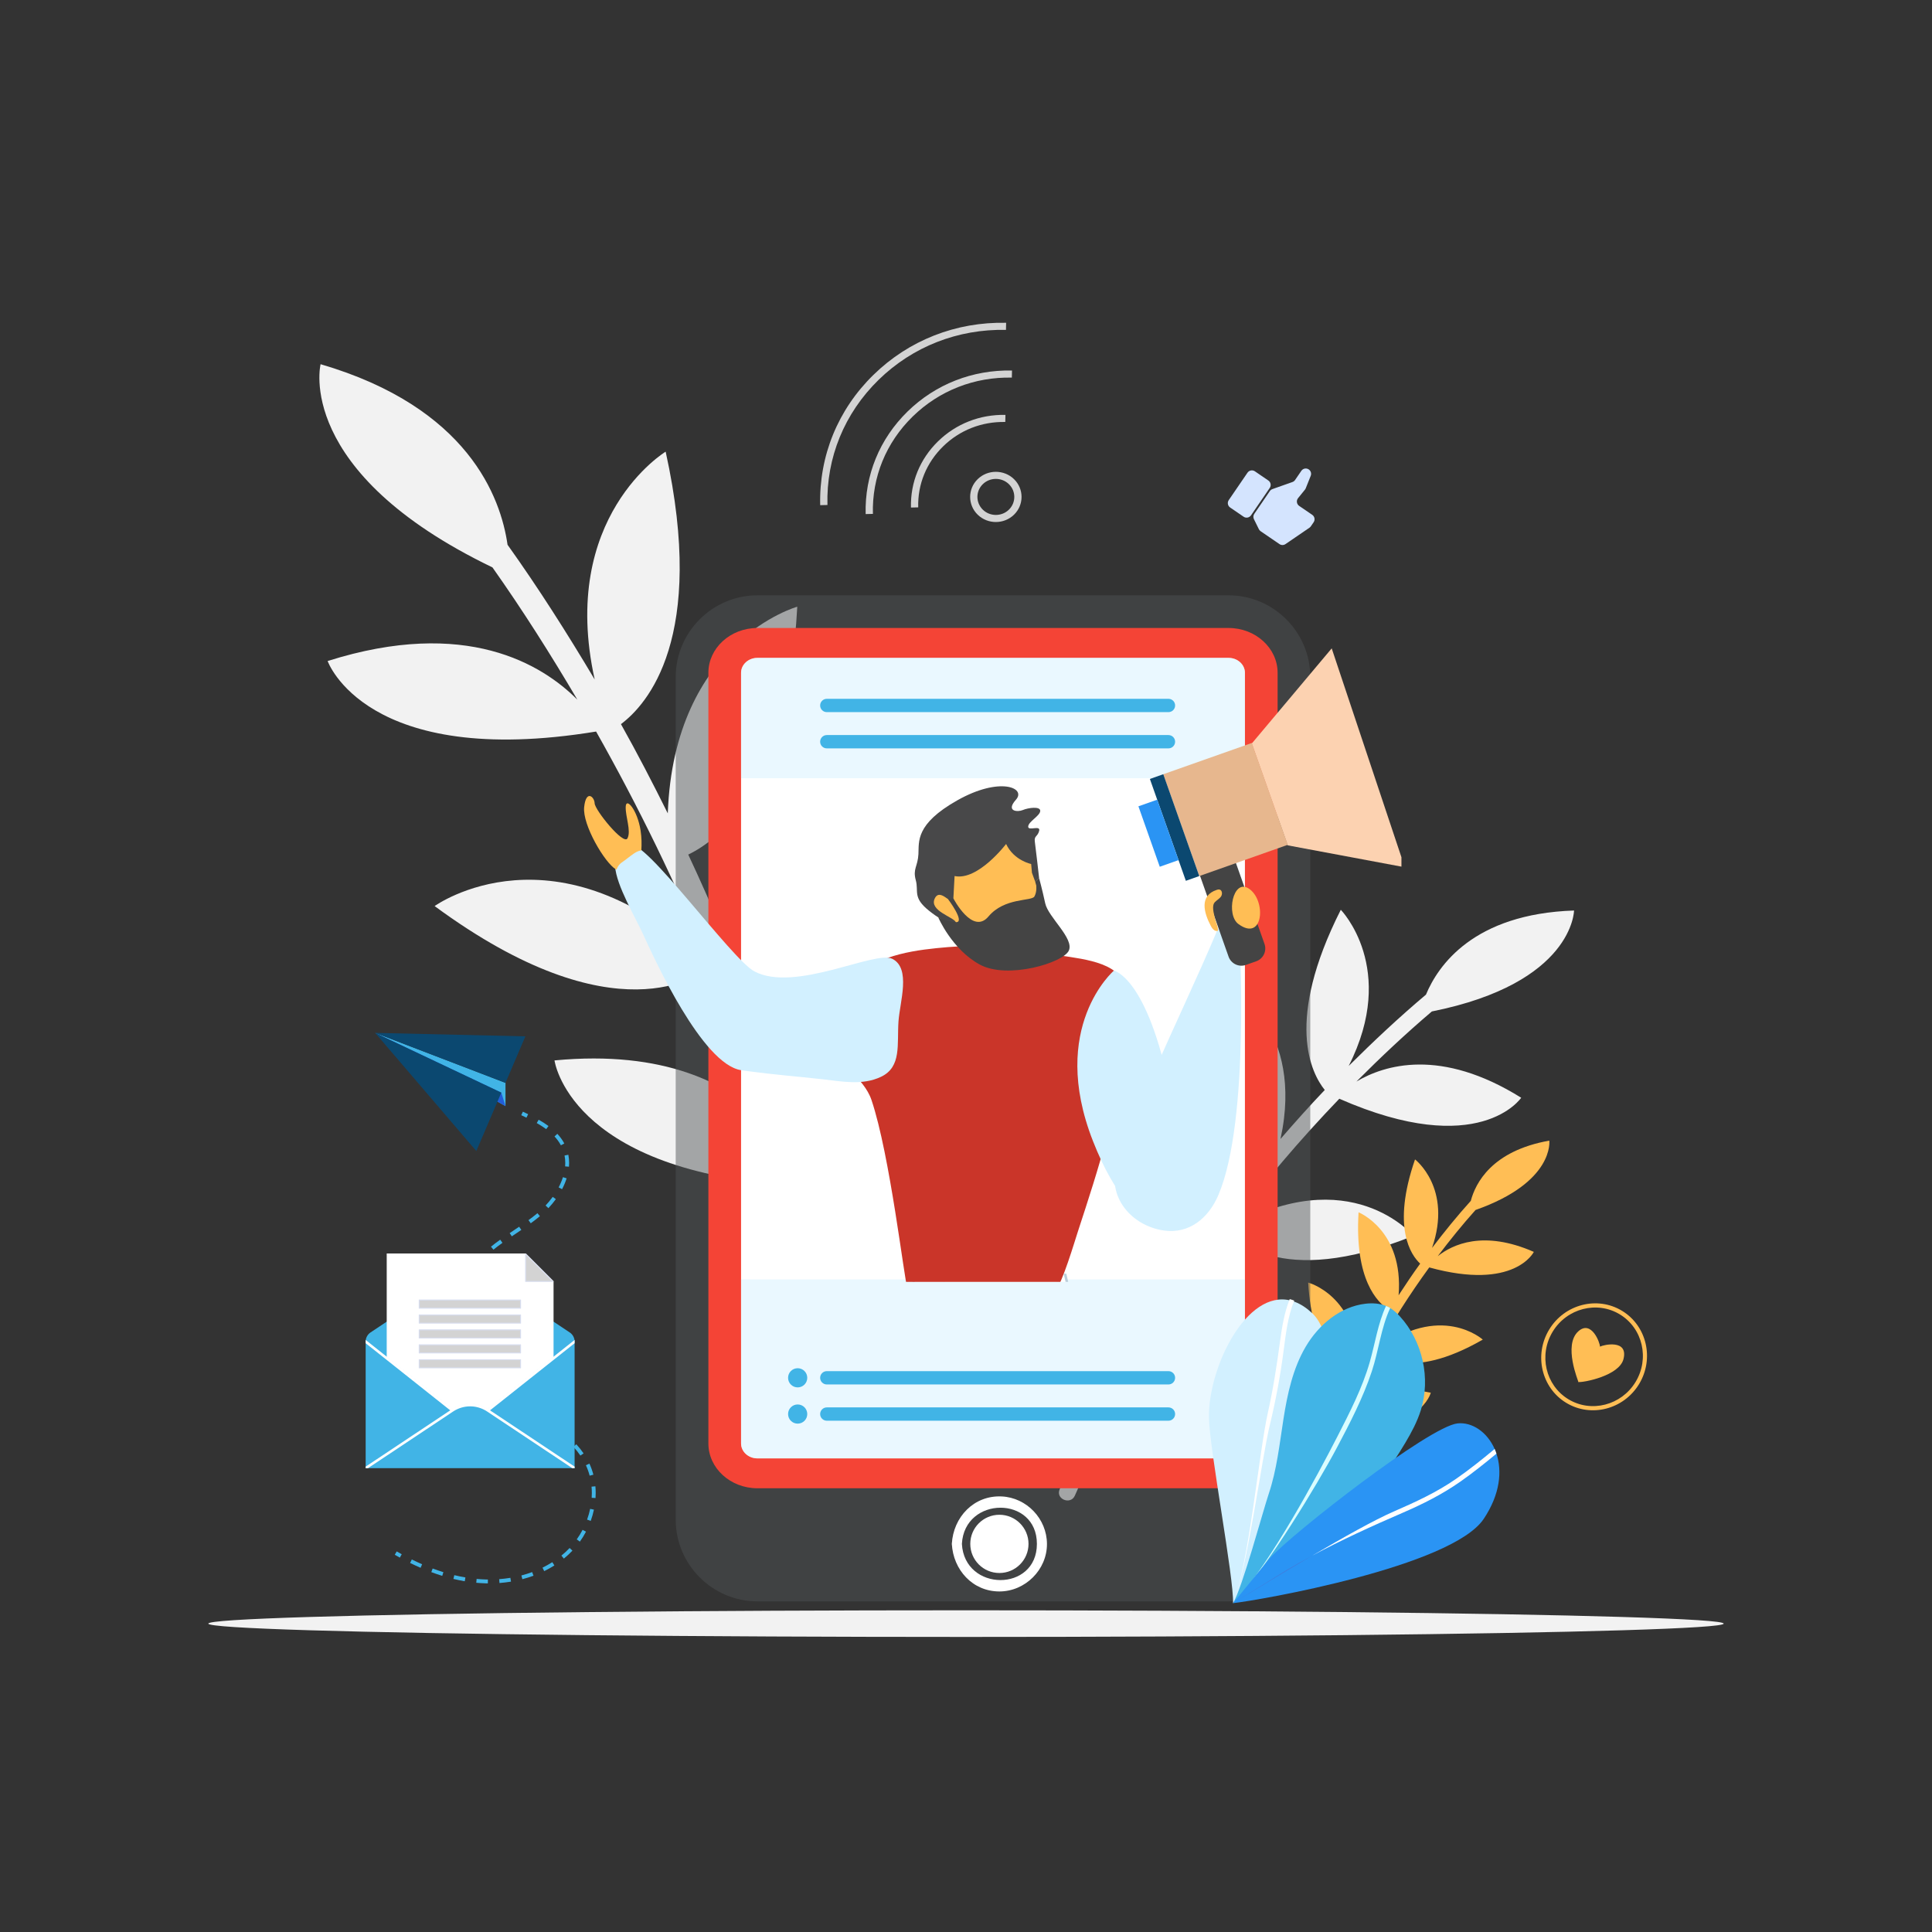 <?xml version="1.0" encoding="UTF-8"?>
<svg xmlns="http://www.w3.org/2000/svg" xmlns:xlink="http://www.w3.org/1999/xlink" version="1.1" id="Layer_1" x="0px" y="0px" viewBox="0 0 500 500" xml:space="preserve">
<rect x="0" y="0" width="500" height="500" fill="#333333" stroke="none"/>
<g xmlns="http://www.w3.org/2000/svg">
	<g>
		<path fill="#F2F2F2" d="M131.352,140.982c8.015,11.226,15.446,22.933,22.554,34.875c-9.343-42.182,18.365-58.968,18.365-58.968    c10.634,48.218-4.805,65.46-11.569,70.512c4.247,7.574,8.241,15.298,12.119,23.097c1.617-44.594,33.513-53.482,33.513-53.482    c-2.489,46-19.539,59.978-28.218,64.147c6.08,12.943,11.599,26.17,16.652,39.575c5.833-47.102,40.167-52.214,40.167-52.214    c-8.426,47.837-28.585,58.372-37.048,60.709c11.317,31.596,19.789,64.189,25.001,97.009c0.659,4.145-5.786,5.02-6.445,0.868    c-3.219-20.269-7.714-40.496-13.352-60.473c-55.918-4.222-59.586-32.202-59.586-32.202c28.528-2.717,44.999,6.096,54.314,15.243    c-4.231-13.299-8.798-26.502-14.049-39.444c-2.37,2.027-24.426,18.76-71.289-15.743c0,0,31.585-22.836,71.035,15.099    c-8.455-20.76-18.309-40.888-29.245-60.268c-59.636,9.774-69.481-18.249-69.481-18.249c35.771-11.332,55.539,0.876,64.627,9.995    c-6.919-11.738-14.183-23.209-21.973-34.228c-51.416-24.775-44.475-52.586-44.475-52.586    C121.139,105.425,129.594,128.728,131.352,140.982z"></path>
	</g>
</g>
<g xmlns="http://www.w3.org/2000/svg">
	<g>
		<path fill="#F2F2F2" d="M369.039,257.409c-6.916,5.818-13.54,12.037-19.998,18.457c12.805-25.247-2.044-40.416-2.044-40.416    c-14.607,28.867-7.62,42.326-4.151,46.634c-3.93,4.114-7.723,8.365-11.456,12.683c6.242-28.564-12.551-39.403-12.551-39.403    c-5.918,29.598,2.624,41.248,7.453,45.308c-5.968,7.223-11.627,14.718-17.018,22.402c3.975-30.843-16.981-39.683-16.981-39.683    c-2.45,31.732,8.627,41.704,13.617,44.566c-12.332,18.207-23.021,37.511-31.678,57.489c-1.094,2.523,2.854,4.129,3.949,1.601    c5.347-12.339,11.496-24.443,18.33-36.202c36.175,6.434,43.064-10.724,43.064-10.724c-17.662-6.374-29.551-3.466-36.954,0.821    c4.853-7.75,9.903-15.385,15.345-22.742c1.174,1.673,12.443,15.887,47.808,1.628c0,0-16.323-19.64-47.542-1.996    c8.749-11.797,18.283-22.965,28.383-33.481c36.254,15.923,47.069-0.257,47.069-0.257c-20.854-13.022-35.389-8.496-42.643-4.19    c6.304-6.322,12.784-12.418,19.523-18.141c36.668-7.342,36.796-26.123,36.796-26.123    C381.315,236.509,372.152,249.919,369.039,257.409z"></path>
	</g>
</g>
<ellipse xmlns="http://www.w3.org/2000/svg" fill="#F2F2F2" cx="250" cy="420.191" rx="196.085" ry="3.447"></ellipse>
<g xmlns="http://www.w3.org/2000/svg">
	<g>
		<g>
			<path fill="#D3D3D3" d="M260.384,83.538l-0.04,1.834c-12.453-0.261-24.161,4.332-32.966,12.933     c-8.856,8.651-13.565,20.171-13.236,32.386l-1.877,0.047c-0.304-12.737,4.563-24.72,13.786-33.73     C235.221,88.05,247.414,83.266,260.384,83.538z"></path>
		</g>
		<g>
			<path fill="#D3D3D3" d="M261.905,95.89l-0.04,1.834c-9.693-0.203-18.805,3.372-25.657,10.066     c-6.893,6.733-10.559,15.692-10.301,25.206l-1.877,0.047c-0.259-10.022,3.591-19.459,10.851-26.55     C242.098,99.442,251.696,95.677,261.905,95.89z"></path>
		</g>
		<g>
			<path fill="#D3D3D3" d="M260.206,107.373l-0.04,1.833c-6.073-0.128-11.784,2.112-16.078,6.307     c-4.319,4.219-6.622,9.831-6.455,15.794l-1.877,0.047c-0.167-6.491,2.319-12.561,7.005-17.138     C247.42,109.665,253.616,107.235,260.206,107.373z"></path>
		</g>
		<g>
			<path fill="#D3D3D3" d="M264.376,128.601c0,1.665-0.648,3.329-1.946,4.596c-2.595,2.534-6.815,2.534-9.409,0     c-2.594-2.534-2.594-6.657,0-9.191c2.594-2.533,6.815-2.533,9.409,0l0,0C263.728,125.272,264.376,126.936,264.376,128.601z      M252.952,128.601c0,1.195,0.466,2.39,1.397,3.299c1.862,1.819,4.892,1.819,6.755,0c1.862-1.819,1.862-4.779,0-6.598l0,0     c-1.862-1.819-4.892-1.819-6.755,0C253.418,126.211,252.952,127.405,252.952,128.601z"></path>
		</g>
	</g>
</g>
<g xmlns="http://www.w3.org/2000/svg">
	<g>
		<path fill="#FFBE55" d="M405.321,363.043c-6.41-3.897-8.379-12.406-4.39-18.968c3.989-6.562,12.45-8.73,18.86-4.833    c6.41,3.897,8.379,12.406,4.39,18.968C420.192,364.772,411.731,366.94,405.321,363.043z M419.228,340.17    c-5.91-3.593-13.711-1.594-17.39,4.456c-3.678,6.051-1.863,13.897,4.048,17.49c5.911,3.593,13.712,1.594,17.39-4.457    C426.954,351.609,425.138,343.763,419.228,340.17z"></path>
	</g>
	<path fill="#FFBE55" d="M420.16,351.708c1.298-5.181-5.196-3.682-6.088-3.198c0.019-1.015-2.251-7.049-5.641-3.933   c-3.91,3.593,0.078,12.887,0.036,13.026l-0.033,0.054c0,0,0.03,0.003,0.073,0.007c0.023,0.036,0.04,0.061,0.04,0.061l0.033-0.054   C409.863,357.786,419.069,356.064,420.16,351.708z"></path>
</g>
<g xmlns="http://www.w3.org/2000/svg">
	<g>
		<path fill="#FFBE55" d="M380.642,310.779c-3.516,3.891-6.832,7.987-10.035,12.185c5.354-15.469-4.401-22.908-4.401-22.908    c-6.103,17.685-1.007,24.794,1.333,26.968c-1.933,2.673-3.777,5.412-5.58,8.185c1.313-16.823-10.367-21.464-10.367-21.464    c-1.044,17.387,4.802,23.335,7.905,25.256c-2.858,4.615-5.516,9.361-8.006,14.191c-0.174-17.937-12.939-21.259-12.939-21.259    c1.123,18.319,8.293,23.101,11.392,24.324c-5.644,11.411-10.255,23.313-13.642,35.432c-0.428,1.531,1.972,2.122,2.4,0.589    c2.092-7.485,4.665-14.902,7.66-22.179c21.331,0.695,23.926-9.669,23.926-9.669c-10.673-2.185-17.282,0.454-21.2,3.511    c2.174-4.824,4.471-9.6,7.016-14.248c0.809,0.859,8.429,8.046,27.642-3.007c0,0-10.961-9.87-27.518,2.775    c4.094-7.456,8.689-14.617,13.662-21.453c22.134,6.106,27.066-4.022,27.066-4.022c-13.04-5.718-21.043-1.937-24.874,1.118    c3.123-4.129,6.366-8.143,9.787-11.965c20.516-7.211,19.091-17.945,19.091-17.945    C386.039,297.835,381.836,306.247,380.642,310.779z"></path>
	</g>
</g>
<path xmlns="http://www.w3.org/2000/svg" fill="#D4E4FE" d="M328.247,124.355l-3.478-2.378c-0.631-0.431-1.491-0.269-1.922,0.361l-4.845,7.087  c-0.431,0.631-0.269,1.491,0.361,1.922l3.478,2.378c0.63,0.431,1.491,0.269,1.922-0.361l4.845-7.087  C329.039,125.646,328.877,124.786,328.247,124.355z M339.604,133.236l-3.372-2.305c-0.667-0.456-0.803-1.385-0.294-2.013  l1.775-2.189c0.088-0.108,0.158-0.229,0.21-0.358l1.29-3.228c0.24-0.601,0.031-1.289-0.504-1.655l0,0  c-0.63-0.431-1.491-0.269-1.922,0.361l-1.624,2.376c-0.166,0.242-0.405,0.426-0.681,0.524l-5.167,1.823  c-0.277,0.098-0.516,0.281-0.681,0.524l-4.019,5.879c-0.282,0.413-0.319,0.945-0.098,1.393l1.278,2.585  c0.105,0.213,0.263,0.395,0.459,0.529l4.869,3.328c0.47,0.322,1.09,0.322,1.56,0l6.196-4.232c0.142-0.097,0.265-0.22,0.362-0.361  l0.724-1.059C340.396,134.527,340.235,133.667,339.604,133.236z"></path>
<g xmlns="http://www.w3.org/2000/svg">
	<g>
		<g>
			<g>
				<g>
					<path opacity="0.48" fill="#4d5155" d="M339.102,393.29c0,11.63-9.516,21.146-21.146,21.146h-121.94       c-11.63,0-21.146-9.515-21.146-21.146V175.211c0-11.63,9.515-21.146,21.146-21.146h121.94c11.63,0,21.146,9.516,21.146,21.146       V393.29z"></path>
					<path fill="#f44436" d="M196.016,385.162c-6.996,0-12.687-5.205-12.687-11.602V174.126c0-6.398,5.691-11.603,12.687-11.603       h121.941c6.996,0,12.688,5.204,12.688,11.603v199.433c0,6.398-5.691,11.602-12.688,11.602H196.016z"></path>
					<g>
						<defs>
							<path id="SVGID_1_" d="M196.016,377.427c-2.332,0-4.229-1.736-4.229-3.868V174.126c0-2.133,1.897-3.867,4.229-3.867h121.941         c2.333,0,4.229,1.734,4.229,3.867v199.433c0,2.132-1.897,3.868-4.229,3.868H196.016z"></path>
						</defs>
						<use xmlns:xlink="http://www.w3.org/1999/xlink" xlink:href="#SVGID_1_" overflow="visible" fill="#FFFFFF"></use>
						<clipPath id="SVGID_2_">
							<use xmlns:xlink="http://www.w3.org/1999/xlink" xlink:href="#SVGID_1_" overflow="visible"></use>
						</clipPath>
						<rect x="176.391" y="331.122" opacity="0.48" clip-path="url(#SVGID_2_)" fill="#D2F0FF" width="154.254" height="69.375"></rect>
						<rect x="176.391" y="167.433" opacity="0.48" clip-path="url(#SVGID_2_)" fill="#D2F0FF" width="154.254" height="33.985"></rect>
					</g>
					<path fill="#FFFFFF" d="M251.107,399.556c0,4.162,3.374,7.536,7.536,7.536c4.162,0,7.536-3.374,7.536-7.536       c0-4.162-3.374-7.536-7.536-7.536C254.481,392.02,251.107,395.394,251.107,399.556z"></path>
					<g>
						<path fill="#FFFFFF" d="M246.333,399.556c0.36,6.68,5.339,12.31,12.31,12.31c6.674,0,12.34-5.615,12.31-12.31        c-0.029-6.479-5.228-11.968-11.71-12.278C252.04,386.934,246.706,392.632,246.333,399.556c-0.09,1.674,2.514,1.669,2.604,0        c0.669-12.425,19.412-12.541,19.412,0c0,12.541-18.743,12.435-19.412,0C248.848,397.889,246.243,397.879,246.333,399.556z"></path>
					</g>
				</g>
			</g>
		</g>
		<path fill="#41B4E6" d="M302.396,354.851h-88.421c-0.952,0-1.723,0.772-1.723,1.723c0,0.952,0.772,1.724,1.723,1.724h88.421    c0.952,0,1.723-0.772,1.723-1.724C304.119,355.623,303.347,354.851,302.396,354.851z"></path>
		<path fill-rule="evenodd" clip-rule="evenodd" fill="#41B4E6" d="M206.437,354.093c-1.371,0-2.482,1.111-2.482,2.482    c0,1.371,1.111,2.482,2.482,2.482c1.371,0,2.482-1.111,2.482-2.482C208.919,355.204,207.807,354.093,206.437,354.093z"></path>
		<path fill-rule="evenodd" clip-rule="evenodd" fill="#41B4E6" d="M206.437,363.473c-1.371,0-2.482,1.111-2.482,2.482    c0,1.371,1.111,2.482,2.482,2.482c1.371,0,2.482-1.111,2.482-2.482C208.919,364.584,207.807,363.473,206.437,363.473z"></path>
		<path fill="#41B4E6" d="M302.396,364.232h-88.421c-0.952,0-1.723,0.772-1.723,1.723c0,0.952,0.772,1.724,1.723,1.724h88.421    c0.952,0,1.723-0.772,1.723-1.724C304.119,365.003,303.347,364.232,302.396,364.232z"></path>
		<path fill="#41B4E6" d="M302.396,180.853h-88.421c-0.952,0-1.723,0.772-1.723,1.723s0.772,1.723,1.723,1.723h88.421    c0.952,0,1.723-0.772,1.723-1.723S303.347,180.853,302.396,180.853z"></path>
		<path fill="#41B4E6" d="M302.396,190.233h-88.421c-0.952,0-1.723,0.772-1.723,1.723c0,0.952,0.772,1.724,1.723,1.724h88.421    c0.952,0,1.723-0.772,1.723-1.724C304.119,191.005,303.347,190.233,302.396,190.233z"></path>
	</g>
	<g>
		<defs>
			<rect id="SVGID_3_" x="145.145" y="153.084" width="217.545" height="178.66"></rect>
		</defs>
		<clipPath id="SVGID_4_">
			<use xmlns:xlink="http://www.w3.org/1999/xlink" xlink:href="#SVGID_3_" overflow="visible"></use>
		</clipPath>
		<g clip-path="url(#SVGID_4_)">
			<g>
				<g>
					<path fill="#222B54" d="M238.453,490.296c-2.224-2.044-3.279-3.546-3.279-3.546c-1.742-0.584-10.735,0.597-11.689,1.455       c-0.953,0.858,1.566,4.309,1.566,4.309s2.826-1.767,1.84,1.631c-0.986,3.399,7.557,19.023,9.244,21.53       c1.687,2.507-1.686-9.442-1.768-15.372C234.286,494.374,238.453,490.296,238.453,490.296z"></path>
				</g>
			</g>
			<g>
				<g>
					<g>
						<path fill="#FFFFFF" d="M313.709,427.54c5.451-16.325-22.853-70.89-22.853-70.89s-37.13-63.015-45.559-37.98        c-8.429,25.035,28.124,88.948,31.695,93.695c3.57,4.747,2.396,9.127,2.396,9.127c-20.888,13.359-39.398,61-39.398,61        c4.278,4.214,5.333,5.373,5.333,5.373C254.971,473.25,308.258,443.865,313.709,427.54z"></path>
						<path fill="#BACEDB" d="M245.376,488.476l-0.329-0.362c-0.01-0.013-1.106-1.213-5.318-5.357l-0.182-0.179l0.09-0.232        c0.186-0.476,18.717-47.714,39.414-61.092c0.149-0.75,0.71-4.588-2.359-8.668c-2.868-3.813-40.278-68.724-31.753-94.044        c1.29-3.831,3.341-5.886,6.096-6.107c13.404-1.077,39.058,42.19,40.143,44.033c1.17,2.252,28.327,54.915,22.888,71.202l0,0        c-3.096,9.269-21.005,22.388-38.325,35.075c-13.322,9.758-25.905,18.975-30.104,25.335L245.376,488.476z M264.373,321.138        c-4.889-4.925-9.602-8.246-13.255-7.953c-2.437,0.196-4.275,2.085-5.464,5.615c-8.435,25.055,28.784,89.552,31.635,93.344        c3.642,4.842,2.512,9.269,2.461,9.455l-0.036,0.137l-0.118,0.076c-19.806,12.667-37.73,56.984-39.164,60.596        c2.914,2.873,4.279,4.274,4.836,4.858c4.507-6.448,16.906-15.53,30.017-25.134c17.229-12.62,35.044-25.669,38.066-34.719l0,0        c5.339-15.988-22.546-70.051-22.829-70.595C290.341,356.509,276.79,333.647,264.373,321.138z"></path>
					</g>
				</g>
			</g>
			<g>
				<g>
					<g>
						<path fill="#FFFFFF" d="M238.807,329.207c-20.687,22.264-3.59,62.333,0.223,69.85c5.872,11.576,2.493,22.426,2.493,22.426        c-15.297,44.129,3.795,82.334,3.795,82.334c2.466,3.529,4.753,1.413,4.753,1.413c2.341-24.328,18.763-76.146,27.341-107.938        c7.83-29.018-0.601-62.463-1.815-67.667L238.807,329.207z"></path>
						<path fill="#BACEDB" d="M275.274,329.624c1.183,4.665,9.466,39.136,1.792,67.574c-2.173,8.053-4.844,17.374-7.673,27.244        c-8.381,29.242-17.876,62.373-19.664,80.602c-0.228,0.166-0.825,0.529-1.594,0.443c-0.872-0.098-1.722-0.725-2.497-1.832        c-0.19-0.381-18.845-38.584-3.773-82.067c0.034-0.11,3.354-11.121-2.516-22.694c-3.773-7.44-20.022-48.862-0.495-69.734        l-0.881-0.046c-19.342,25-3.062,62.612,0.738,70.104c5.733,11.305,2.503,22.051,2.474,22.147        c-15.171,43.765,3.621,82.227,3.84,82.655c0.264,0.379,0.536,0.708,0.816,0.99c0.701,0.707,1.448,1.105,2.229,1.19        c1.31,0.141,2.208-0.673,2.245-0.707l0.1-0.093l0.012-0.136c1.745-18.131,11.26-51.332,19.655-80.624        c2.829-9.872,5.501-19.197,7.676-27.255c7.717-28.596-0.482-62.07-1.797-67.76H275.274z"></path>
					</g>
				</g>
			</g>
			<g>
				<g>
					<path fill="#222B54" d="M256.506,511.082c-5.353-2.683-6.981-8.397-6.981-8.397c-2.911,1.086-4.77,1.354-4.77,1.354       c-1.37,1.323-4.682,10.109-4.377,11.381c0.306,1.272,4.622,0.57,4.622,0.57s-0.21-3.41,2.356-0.926       c2.566,2.484,20.716,1.928,23.782,1.549C274.203,516.235,261.859,513.765,256.506,511.082z"></path>
				</g>
			</g>
			<g>
				<g>
					<g>
						<path fill="#ca3529" d="M272.054,246.892c-7.9-1.548-15.977-2.357-24.025-1.96c-0.904,0.045-1.807,0.104-2.71,0.18        c-7.631,0.64-17.967,1.798-23.389,7.561c-4.175,4.437-6.668,10.909-5.859,17.031c0.811,6.135,7.454,9.006,9.47,14.975        c4.791,14.182,8.468,46.515,9.277,48.61c0,0,21.401,16.514,38.352,0.608c1.669-1.566,4.953-12.62,5.753-15.073        c1.34-4.111,2.69-8.219,3.971-12.348c2.639-8.506,5.047-17.11,6.556-25.896c1.235-7.189,3.937-19.359,1.212-26.396        C288.398,248.338,277.568,247.972,272.054,246.892z"></path>
					</g>
				</g>
			</g>
			<path fill="#D2F0FF" d="M191.814,276.964c0.599,0.09,1.196,0.175,1.789,0.256c6.343,0.863,12.722,1.367,19.083,2.07     c5.097,0.564,10.456,1.69,15.308-0.61c5.407-2.564,4.119-8.405,4.537-14.374c0.354-5.058,3.28-13.687-1.596-16.16     c-4.472-2.268-25.203,8.806-35.698,3.249c-5.983-3.168-28.795-35.082-32.253-32.599c-1.912,1.373-3.915,3.439-3.794,5.445     c0.294,4.859,5.292,13.266,7.202,17.449C169.344,248.152,181.762,275.453,191.814,276.964z"></path>
			<g>
				<g>
					<path fill="#FFBE55" d="M263.729,216.022c-1.789-2.673-23.072,9.708-24.599,14.135c-1.527,4.427,8.101,11.067,9.689,11.475       c1.589,0.408,16.571-2.65,19.045-6.704c2.473-4.054-0.861-13.898-0.861-13.898S265.517,218.696,263.729,216.022z"></path>
				</g>
			</g>
			<g>
				<g>
					<g>
						<path fill="#484849" d="M264.718,209.633c-1.319,0.573-4.531,0.4-1.789-2.673c2.743-3.073-4.185-6.024-15.148,0.149        c-10.963,6.173-9.921,10.739-10.094,13.951c-0.173,3.212-1.493,3.785-0.685,6.728c0.808,2.943-0.885,4.462,3.438,7.916        c4.324,3.454,7.501,4.27,6.928,2.951c-0.573-1.319-6.928-2.951-5.47-6.093c1.458-3.143,4.697,2.508,4.835-0.061        c0.139-2.569,0.312-5.781,0.312-5.781c6.051,1.293,13.333-8.3,13.333-8.3c2.023,4.297,6.485,5.182,6.485,5.182l0.2,2.266        l0.842,2.3l1.016-0.912c0,0-0.869-7.778-1.104-9.401c-0.235-1.623,0.712-1.25,1.119-2.839c0.408-1.589-2.908,0.165-2.839-1.12        c0.069-1.285,3.047-2.735,3.116-4.019C269.283,208.591,266.037,209.06,264.718,209.633z"></path>
					</g>
				</g>
			</g>
			<g>
				<g>
					<g>
						<path fill="#444" d="M270.502,233.782c-0.773-3.585-1.581-6.528-1.581-6.528l-1.016,0.912l0.269,0.981        c0,0,0.235,1.623-0.477,2.873c-0.712,1.25-7.743,0.227-11.874,5.158c-4.131,4.931-9.089-4.678-9.089-4.678l-1.378,0.202        c0,0,4.582,6.091,2.012,5.953c-2.569-0.139-4.543-1.225-4.543-1.225s3.52,8.256,10.717,12.187        c7.197,3.931,21.606-0.445,23.064-3.588C278.064,242.887,271.275,237.367,270.502,233.782z"></path>
					</g>
				</g>
			</g>
			<path fill="#D2F0FF" d="M288.272,251.201c0,0-16.999,14.601-5.409,44.121c11.591,29.521,24.835,21.019,24.835,21.019     s1.121-4.17-4.83-33.863C296.917,252.784,288.272,251.201,288.272,251.201z"></path>
			<g>
				<g>
					<path fill="#D2F0FF" d="M315.233,240.254c0.01,0.01-0.028,0.091-0.031,0.097c-5.366,12.802-11.447,25.317-16.936,38.07       c-3.201,7.439-6.462,14.904-9.087,22.571c-2.96,8.647,3.654,16.23,11.947,17.451c6.657,0.98,11.63-3.216,14.163-9.107       c8.373-19.478,5.433-67.838,5.433-67.838C318.031,242.226,315.234,240.254,315.233,240.254z"></path>
				</g>
			</g>
			<path fill="#FFBE55" d="M160.86,223.247c1.099-0.753,2.133-1.63,3.232-2.383c0.622-0.427,1.263-0.689,1.884-0.785     c0.104-1.556,0.092-3.343-0.197-5.18c-0.833-5.292-3.757-8.685-3.847-6.113c-0.09,2.573,1.452,6.216,0.466,8.162     c-0.986,1.945-8.454-7.34-8.508-9.05c-0.054-1.71-2.227-3.614-2.71,0.974c-0.484,4.587,5.325,14.422,8.196,16.105     c0.06,0.035,0.12,0.05,0.18,0.082C159.818,224.321,160.255,223.662,160.86,223.247z"></path>
			<path fill="#444" d="M322.44,249.721l2.668-0.943c1.831-0.647,2.79-2.656,2.144-4.487l-8.075-22.872     c-0.647-1.832-2.657-2.792-4.488-2.145l-2.669,0.943c-1.831,0.647-2.79,2.656-2.144,4.487l8.076,22.872     C318.599,249.408,320.609,250.368,322.44,249.721z"></path>
			<g>
				<g>
					<path fill="#FFBE55" d="M323.074,229.892c-3.988-2.452-5.818,6.869-2.567,9.25C327.048,243.931,327.79,232.792,323.074,229.892       z"></path>
				</g>
			</g>
			<g>
				<g>
					<path fill="#FFBE55" d="M314.349,237.396c-0.216-1.115-0.812-3.006,0.061-3.926c0.497-0.524,1.183-0.864,1.591-1.459       c0.408-0.596,0.317-1.633-0.386-1.797c-0.24-0.056-0.492,0.006-0.726,0.084c-4.553,1.501-3.328,5.918-1.553,9.278       c0.229,0.434,0.494,0.871,0.902,1.146c0.301,0.202,0.625,0.277,0.965,0.164C315.288,239.788,314.568,238.525,314.349,237.396z"></path>
				</g>
			</g>
			<polygon fill="#fcd2b1" points="333.262,218.776 363.557,224.445 344.644,167.798 323.959,192.418    "></polygon>
			
				<rect x="305.004" y="195.672" transform="matrix(-0.943 0.333 -0.333 -0.943 686.053 301.589)" fill="#e7b78e" width="24.301" height="27.951"></rect>
			
				<rect x="302.123" y="200.336" transform="matrix(-0.943 0.333 -0.333 -0.943 661.983 315.036)" fill="#0B4870" width="3.682" height="27.951"></rect>
			
				<rect x="297.221" y="207.492" transform="matrix(-0.943 0.333 -0.333 -0.943 654.38 319.287)" fill="#2A94F4" width="5.155" height="16.585"></rect>
		</g>
	</g>
</g>
<g xmlns="http://www.w3.org/2000/svg">
	<path fill="#D2F0FF" d="M335.217,336.965c1.427,0.555,2.869,1.482,4.317,2.829c11.043,10.285-2.527,49.874-10.361,63.054   l-10.069,12.047c0.286-6.318-6.092-39.691-6.227-48.048c-0.208-12.9,9.682-33.226,21.183-30.264   C334.439,336.682,334.826,336.808,335.217,336.965z"></path>
	<path fill="#41B4E6" d="M359.516,338.36c0.087,0.046,0.176,0.101,0.265,0.155c0.937,0.574,1.749,1.339,2.502,2.155   c5.895,6.411,8.036,16.053,5.405,24.356c-0.932,2.945-2.403,5.689-3.979,8.347c-7.742,13.055-18.25,24.451-30.612,33.261   l-13.993,8.26c2.348-3.758,7.808-24.053,9.227-28.243c2.105-6.239,2.799-12.854,3.818-19.356   c1.022-6.507,2.425-13.099,5.766-18.769c3.34-5.678,8.933-10.37,15.479-11.126c1.781-0.205,3.653-0.101,5.307,0.576   C358.979,338.085,359.252,338.212,359.516,338.36z"></path>
	<path fill="#D9FDFF" d="M319.878,414.105c-0.264,0.277-0.522,0.541-0.775,0.789C319.358,414.645,319.617,414.381,319.878,414.105z"></path>
	<path fill="#D9FDFF" d="M319.878,414.105c0.079-0.083,0.161-0.174,0.24-0.259C320.038,413.932,319.958,414.022,319.878,414.105z"></path>
	<path fill="#D9FDFF" d="M346.225,371.557c3.127-6.107,6.35-12.375,8.251-18.99c1.4-4.889,2.11-10.004,4.225-14.591   c0.279,0.11,0.551,0.237,0.815,0.385c0.087,0.046,0.176,0.101,0.265,0.155c-2.385,5.128-2.973,10.988-4.75,16.368   c-2.269,6.874-5.695,13.459-9.077,19.837c-4.99,9.414-17.814,30.547-25.835,39.126   C328.683,404.646,340.967,381.835,346.225,371.557z"></path>
	<path fill="#FFFFFF" d="M328.664,368.641c-2.284,9.445-5.796,37.306-9.56,46.253c4.042-9.658,6.718-39.044,9.013-49.268   c1.393-6.195,2.346-12.441,3.191-18.726c0.496-3.663,1.119-7.323,2.472-10.692c0.382,0.101,0.771,0.228,1.165,0.385   c-1.695,4.156-2.191,8.777-2.787,13.267C331.321,356.179,330.159,362.448,328.664,368.641z"></path>
	<path fill="#2A94F4" d="M386.813,374.996c0.171,0.385,0.326,0.791,0.463,1.211c1.484,4.459,1.008,10.432-3.283,16.868   c-8.264,12.396-58.385,21.145-64.89,21.818l9.553-11.66c5.982-6.55,41.215-34.079,48.559-34.859   C380.954,367.975,384.878,370.59,386.813,374.996z"></path>
	<path fill="#FFFFFF" d="M376.824,382.729c3.461-2.4,6.75-5.04,9.989-7.732c0.171,0.385,0.326,0.791,0.463,1.211   c-3.031,2.509-6.1,4.969-9.32,7.224c-4.718,3.307-9.698,5.804-14.975,8.087c-7.911,3.422-15.766,6.993-23.355,11.066   c8.009-4.699,16.101-9.245,21.046-11.396C366.318,388.729,371.743,386.251,376.824,382.729z"></path>
	<path fill="#407BDB" d="M319.104,414.894l13.718-8.471c2.239-1.334,4.511-2.606,6.805-3.837   C331.632,407.277,323.719,412.122,319.104,414.894z"></path>
</g>
<g xmlns="http://www.w3.org/2000/svg">
	<g>
		<g>
			<path fill="#41B4E6" d="M103.485,403.111c-0.442-0.242-0.881-0.487-1.317-0.738l0.499-0.867c0.429,0.247,0.862,0.49,1.298,0.729     L103.485,403.111z"></path>
		</g>
		<g>
			<path fill="#41B4E6" d="M126.258,409.778c-0.221-0.002-0.441-0.007-0.661-0.014c-0.769-0.024-1.557-0.074-2.341-0.146     l0.093-0.996c0.764,0.071,1.531,0.119,2.279,0.143c0.213,0.007,0.426,0.012,0.639,0.014L126.258,409.778z M129.262,409.684     l-0.075-0.998c0.966-0.072,1.941-0.189,2.899-0.348l0.163,0.986C131.262,409.487,130.257,409.608,129.262,409.684z      M120.28,409.227c-0.973-0.165-1.961-0.368-2.938-0.603l0.234-0.973c0.954,0.229,1.92,0.428,2.87,0.589L120.28,409.227z      M135.193,408.694l-0.254-0.967c0.944-0.248,1.88-0.541,2.782-0.873l0.346,0.938     C137.135,408.136,136.168,408.439,135.193,408.694z M114.454,407.831c-0.929-0.286-1.882-0.611-2.833-0.966l0.35-0.938     c0.933,0.349,1.868,0.667,2.779,0.948L114.454,407.831z M140.84,406.608l-0.44-0.898c0.877-0.43,1.731-0.908,2.538-1.42     l0.536,0.844C142.636,405.666,141.749,406.162,140.84,406.608z M108.846,405.746c-0.901-0.392-1.813-0.814-2.711-1.257     l0.441-0.896c0.884,0.435,1.782,0.851,2.668,1.235L108.846,405.746z M145.925,403.366l-0.633-0.775     c0.752-0.614,1.469-1.277,2.128-1.97l0.725,0.689C147.457,402.033,146.71,402.725,145.925,403.366z M150.075,398.971l-0.814-0.58     c0.557-0.782,1.066-1.612,1.512-2.467l0.887,0.463C151.191,397.282,150.658,398.151,150.075,398.971z M152.878,393.612     l-0.94-0.34c0.328-0.908,0.595-1.845,0.793-2.783l0.979,0.207C153.501,391.68,153.222,392.66,152.878,393.612z M154.124,387.69     l-0.998-0.064c0.027-0.411,0.04-0.822,0.04-1.233c0-0.555-0.025-1.11-0.074-1.651l0.996-0.09     c0.051,0.571,0.078,1.157,0.078,1.741C154.166,386.825,154.152,387.258,154.124,387.69z M152.601,381.905     c-0.244-0.934-0.569-1.843-0.968-2.704l0.907-0.42c0.423,0.915,0.769,1.881,1.028,2.87L152.601,381.905z M150.207,376.703     c-0.527-0.773-1.133-1.532-1.799-2.257l0.735-0.678c0.7,0.761,1.335,1.558,1.89,2.37L150.207,376.703z M146.314,372.435     c-0.697-0.599-1.472-1.203-2.301-1.797l0.582-0.813c0.853,0.61,1.651,1.232,2.371,1.85L146.314,372.435z M141.574,369.005     c-0.825-0.521-1.669-1.025-2.522-1.523l0.504-0.863c0.863,0.504,1.717,1.015,2.552,1.541L141.574,369.005z M136.485,366.009     l0.247-0.435l-0.274,0.419c-0.852-0.483-1.705-0.969-2.552-1.463l0.504-0.863c0.843,0.491,1.694,0.975,2.542,1.457     L136.485,366.009z M131.35,362.994c-0.922-0.577-1.739-1.118-2.497-1.654l0.577-0.816c0.743,0.525,1.544,1.056,2.45,1.623     L131.35,362.994z M126.465,359.516c-0.798-0.664-1.543-1.352-2.215-2.044l0.718-0.697c0.647,0.668,1.367,1.331,2.137,1.974     L126.465,359.516z M122.289,355.16c-0.592-0.808-1.135-1.671-1.616-2.566l0.882-0.473c0.458,0.854,0.976,1.678,1.541,2.447     L122.289,355.16z M119.425,349.832c-0.351-0.936-0.645-1.911-0.875-2.898l0.974-0.227c0.221,0.945,0.503,1.879,0.838,2.775     L119.425,349.832z M118.045,343.953c-0.092-0.866-0.139-1.751-0.14-2.629l0.003-0.393l1,0.016l-0.003,0.377     c0,0.843,0.045,1.691,0.134,2.523L118.045,343.953z M119.131,338.055l-0.99-0.139c0.139-1.002,0.342-1.999,0.602-2.965     l0.966,0.26C119.459,336.137,119.265,337.093,119.131,338.055z M120.64,332.468l-0.924-0.383     c0.389-0.938,0.842-1.853,1.347-2.715l0.863,0.504C121.444,330.698,121.011,331.571,120.64,332.468z M123.559,327.488     l-0.782-0.623c0.178-0.224,0.36-0.443,0.547-0.659c0.46-0.531,0.962-1.062,1.49-1.576l0.697,0.717     c-0.508,0.494-0.99,1.004-1.432,1.515C123.9,327.066,123.728,327.276,123.559,327.488z M127.698,323.414l-0.63-0.777     c0.707-0.571,1.487-1.163,2.386-1.809l0.583,0.813C129.153,322.274,128.388,322.854,127.698,323.414z M132.462,319.959     l-0.561-0.828l2.457-1.658l0.563,0.826L132.462,319.959z M137.361,316.584l-0.591-0.807c0.864-0.633,1.621-1.222,2.313-1.803     l0.642,0.768C139.016,315.336,138.243,315.938,137.361,316.584z M141.925,312.67l-0.729-0.684     c0.669-0.714,1.292-1.465,1.85-2.235l0.81,0.588C143.272,311.142,142.623,311.927,141.925,312.67z M145.461,307.762l-0.886-0.465     c0.462-0.88,0.837-1.771,1.116-2.647l0.953,0.303C146.348,305.885,145.95,306.83,145.461,307.762z M147.251,301.942l-0.997-0.082     c0.024-0.296,0.037-0.592,0.037-0.89c0-0.655-0.062-1.302-0.185-1.924l0.981-0.193c0.135,0.685,0.204,1.397,0.204,2.117     C147.291,301.296,147.278,301.619,147.251,301.942z M145.161,296.404c-0.426-0.8-0.983-1.571-1.654-2.292l0.732-0.682     c0.729,0.784,1.336,1.626,1.804,2.503L145.161,296.404z M141.355,292.219c-0.717-0.527-1.517-1.042-2.444-1.57l0.495-0.869     c0.961,0.549,1.792,1.083,2.542,1.635L141.355,292.219z"></path>
		</g>
		<g>
			<path fill="#41B4E6" d="M136.243,289.254c-0.45-0.22-0.9-0.435-1.347-0.646l0.428-0.904c0.45,0.213,0.904,0.43,1.358,0.651     L136.243,289.254z"></path>
		</g>
	</g>
	<g>
		<path fill="#41B4E6" d="M126.256,330.733c-2.777-1.848-6.393-1.848-9.17,0l-21.185,14.095c-0.792,0.527-1.268,1.415-1.268,2.367    v32.766h54.076v-32.766c0-0.952-0.476-1.84-1.268-2.367L126.256,330.733z"></path>
		<path fill="#FFFFFF" d="M148.709,346.777l-22.478,17.841c-2.798-1.75-6.323-1.75-9.121,0l-22.478-17.842v0.847l21.889,17.375    l-21.889,14.564v0.398h0.599l22.038-14.663c2.674-1.778,6.129-1.778,8.803,0l22.037,14.663h0.599v-0.398l-21.889-14.564    l21.889-17.375V346.777z"></path>
		<g>
			<g>
				<path fill="#FFFFFF" stroke="#FFFFFF" stroke-width="0.25" stroke-miterlimit="10" d="M117.111,364.618      c2.798-1.75,6.323-1.75,9.121,0l16.905-13.418v-19.572l-7.109-7.109h-35.821V351.2L117.111,364.618z"></path>
			</g>
			
				<polygon fill="#D3D3D3" stroke="#D7DDEF" stroke-width="0.25" stroke-linecap="round" stroke-linejoin="round" stroke-miterlimit="10" points="     136.027,331.628 143.136,331.628 136.027,324.519    "></polygon>
		</g>
		<g>
			
				<rect x="108.496" y="336.448" fill="#D3D3D3" stroke="#D7DDEF" stroke-width="0.25" stroke-linecap="round" stroke-linejoin="round" stroke-miterlimit="10" width="26.222" height="2.108"></rect>
			
				<rect x="108.496" y="340.309" fill="#D3D3D3" stroke="#D7DDEF" stroke-width="0.25" stroke-linecap="round" stroke-linejoin="round" stroke-miterlimit="10" width="26.222" height="2.108"></rect>
			
				<rect x="108.496" y="344.171" fill="#D3D3D3" stroke="#D7DDEF" stroke-width="0.25" stroke-linecap="round" stroke-linejoin="round" stroke-miterlimit="10" width="26.222" height="2.108"></rect>
			
				<rect x="108.496" y="348.032" fill="#D3D3D3" stroke="#D7DDEF" stroke-width="0.25" stroke-linecap="round" stroke-linejoin="round" stroke-miterlimit="10" width="26.222" height="2.108"></rect>
			
				<rect x="108.496" y="351.893" fill="#D3D3D3" stroke="#D7DDEF" stroke-width="0.25" stroke-linecap="round" stroke-linejoin="round" stroke-miterlimit="10" width="26.222" height="2.108"></rect>
		</g>
	</g>
	<g>
		<polygon fill="#41B4E6" points="130.821,286.258 130.821,280.245 97.09,267.31   "></polygon>
		<polygon fill="#225DD9" points="129.741,282.77 130.821,286.258 97.09,267.31   "></polygon>
		<path fill="#0B4870" d="M129.741,282.77l-6.467,15.119L97.09,267.31L129.741,282.77z M130.821,280.245l5.15-12.04L97.09,267.31    L130.821,280.245z"></path>
	</g>
</g>
</svg>
